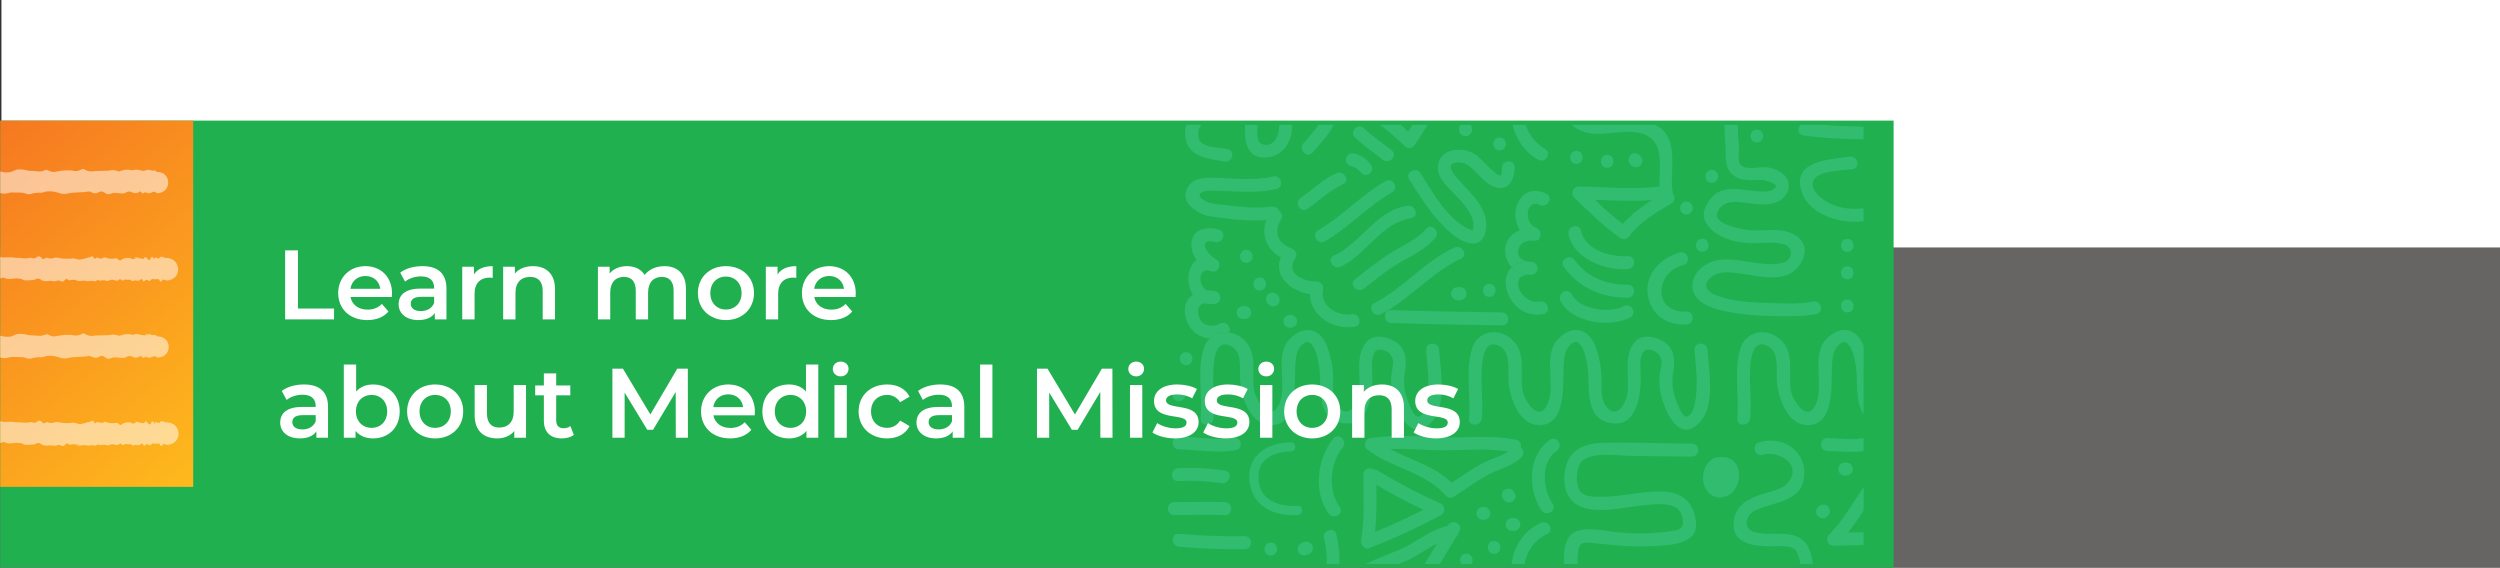 <svg xmlns="http://www.w3.org/2000/svg" xmlns:xlink="http://www.w3.org/1999/xlink" x="0px" y="0px" viewBox="0 0 1140.922 259.053" style="enable-background:new 0 0 1140.922 259.053;" xml:space="preserve"><rect x="0" y="0" width="1140.922" height="259.053" fill="#333333" stroke="none"/><style type="text/css">	.st0{opacity:0.526;fill:#E0D9D6;enable-background:new    ;}	.st1{fill:#FFFFFF;}	.st2{opacity:0.3;fill:#E0D9D6;}	.st3{fill:#20B050;}	.st4{opacity:0.3;fill:#E0D9D6;enable-background:new    ;}	.st5{fill:url(#SVGID_1_);}	.st6{fill:url(#SVGID_00000134237431528301660350000001868826145857598850_);}	.st7{fill:url(#SVGID_00000140724053961827216460000014527700195952468658_);}	.st8{fill:none;}	.st9{fill:#22384C;}	.st10{fill:#FFC21C;}	.st11{fill:#F67821;}	.st12{opacity:0.271;fill:#E0D9D6;enable-background:new    ;}	.st13{opacity:0.27;}	.st14{fill:#E0D9D6;}	.st15{fill:#FFFFFF;enable-background:new    ;}	.st16{opacity:0.24;}	.st17{fill:#6CE0D5;}	.st18{fill:url(#Rectangle_60_00000052065062674389632440000004904926291895537544_);}	.st19{opacity:0.53;}</style><g id="background">			<rect id="Rectangle_2218_00000126312272396189502250000004495718228481080204_" x="0.657" class="st1" width="1140.265" height="112.971"></rect>			<rect id="Rectangle_1679_00000071536845419610187960000012457026186744406665_" y="112.971" class="st2" width="1140.922" height="145.881"></rect>			<rect id="Rectangle_1677_00000127029176713192850680000000886647249574581398_" x="0.11" y="55.053" class="st3" width="864.079" height="204"></rect></g><g id="patterns">	<g class="st16">		<path class="st17" d="M771.249,258.324c0.471-0.378,0.997-0.681,1.546-0.941h-0.008   C772.241,257.644,771.718,257.947,771.249,258.324z"></path>		<path class="st17" d="M824.451,56.075c-0.267-0.044-0.536-0.051-0.799-0.025   c0.263-0.026,0.531-0.018,0.798,0.025H824.451z"></path>		<path class="st17" d="M822.879,61.772c9.104,1.356,18.369,1.621,27.603,1.876v-5.823   c-5.996-0.143-12.002-0.322-17.948-0.83h-5.024h-5.756h-0.001h-0.145   c-0.001,0.046-0.003,0.092-0.005,0.137c-0,0-0,0.001-0.001,0.001   c0,0,0,0.001,0,0.001C820.255,58.691,820.346,61.395,822.879,61.772z"></path>		<path class="st17" d="M850.482,95.048h-0.006c-5.226,0.762-10.562,0.009-15.373-2.17   c-3.056-1.512-9.054-5.714-7.712-10.019c1.644-5.274,13.797-4.948,18.166-5.684   c3.75-0.631,2.154-6.326-1.572-5.697c-6.858,1.156-23.22,1.416-22.556,12.009   c0.861,13.639,17.5,19.009,29.047,17.47h0.006V95.048z"></path>		<path class="st17" d="M843.062,114.934c3.811,0,3.811-5.91,0-5.91   C839.251,109.024,839.251,114.934,843.062,114.934z"></path>		<path class="st17" d="M843.062,127.485c3.811,0,3.811-5.909,0-5.909   C839.251,121.575,839.251,127.485,843.062,127.485z"></path>		<path class="st17" d="M843.062,142.604c3.811,0,3.811-5.909,0-5.909   C839.251,136.695,839.251,142.604,843.062,142.604z"></path>		<path class="st17" d="M801.783,65.029c3.811,0,3.811-5.91,0-5.91   C797.971,59.12,797.971,65.029,801.783,65.029z"></path>		<path class="st17" d="M798.722,110.976c4.911,0.167,10.385-0.889,15.177,0.428   c4.914,1.352,4.258,7.569-0.538,8.615c-9.127,1.989-18.741-2.333-28.013-1.491   c-6.437,0.582-13.506,5.47-12.952,12.683h0.002c0.476,6.221,7.678,9.038,12.835,10.332   c8.34,2.091,17.105,2.654,25.676,2.726c5.918,0.05,12.196,0.229,18.035-0.95   c3.733-0.755,2.148-6.45-1.572-5.697c-6.262,1.266-13.273,0.873-19.612,0.677   c-8.238-0.265-17.346-0.547-25.062-3.776c-8.411-3.52-2.079-10.159,4.758-10.231   c8.804-0.092,18.828,3.98,27.477,1.426c6.374-1.886,12.313-11.63,6.01-17.165   c-6.891-6.049-16.918-2.248-25.071-3.845c-2.744-0.534-13.746-2.716-12.258-7.312   c2.433-7.518,11.228-4.914,17.127-4.334c4.854,0.477,11.02,0.522,14.186-3.988   c0.044-0.058,0.087-0.118,0.13-0.177c0-0,0-0,0-0   c2.227-3.136,1.49-7.484-1.647-9.711c-2.489-1.951-5.574-2.983-8.736-2.923   c-2.754,0.09-10.148,1.707-10.966-2.365c-0.571-2.833,0.096-5.714-0.17-8.569   c-0.323-2.768-0.499-5.549-0.544-8.335h-5.987c-0.029,4.676,0.514,9.406,0.557,14.059   c0.028,3.405,0.636,6.993,3.645,9.083c4.427,3.079,8.436,1.789,13.464,2.033   c0.434,0.021,9.555,2.13,4.016,4.513c-1.156,0.538-2.424,0.793-3.698,0.743   c-2.442-0.054-4.835-0.344-7.255-0.632c-4.896-0.581-11.569-1.475-15.551,2.306   c-2.719,2.583-5.752,7.156-4.24,11.141C780.838,107.868,791.281,110.725,798.722,110.976z"></path>		<path class="st17" d="M781.186,83.453c3.811,0,3.811-5.909,0-5.909   C777.374,77.544,777.374,83.453,781.186,83.453z"></path>		<path class="st17" d="M769.629,97.905c3.811,0,3.811-5.909,0-5.909   C765.818,91.995,765.818,97.905,769.629,97.905z"></path>		<path class="st17" d="M776.856,114.885c3.811,0,3.811-5.909,0-5.909   C773.044,108.975,773.044,114.885,776.856,114.885z"></path>		<path class="st17" d="M751.944,134.1c1.213,9.32,8.475,14.447,17.687,14.021   c3.794-0.175,3.811-6.085,0-5.909c-15.42,0.711-14.602-17.89-1.384-21.292l0.003-0.001   c3.687-0.948,2.121-6.649-1.571-5.697C758.373,117.359,750.74,124.852,751.944,134.1z"></path>		<path class="st17" d="M742.894,122.833h0.001c3.788-0.218,3.808-6.128,0-5.909   c-7.771,0.446-19.549-2.794-21.358-11.559c-0.77-3.733-6.466-2.147-5.697,1.572   C718.185,118.314,732.538,123.428,742.894,122.833z"></path>		<path class="st17" d="M742.895,135.838h0.005c3.806-0.045,3.811-5.956,0-5.909   c-9.459,0.115-18.568-3.282-24.184-11.182c-2.193-3.077-7.323-0.13-5.108,2.982   C720.458,131.365,731.213,135.98,742.895,135.838z"></path>		<path class="st17" d="M744.019,144.839c3.355-1.814,0.371-6.917-2.982-5.108   c-6.385,3.447-20.334,1.587-23.772-5.444l0.001,0.006c-1.68-3.423-6.778-0.426-5.108,2.982   C717.069,147.318,734.941,149.736,744.019,144.839z"></path>		<path class="st17" d="M749.335,60.954c10.629,3.155,7.828,14.821,7.996,24.16h0   c0.012,1.31,0.118,2.616,0.318,3.911c-0,0-0.001,0-0.001,0.001   c-0.199-1.294-0.305-2.6-0.318-3.908c-12.21,1.578-24.574,0.099-36.836,0.014   c-0.753,0.013-1.474,0.312-2.016,0.835c-1.183,1.142-1.216,3.027-0.074,4.21   c6.817,6.469,13.376,13.231,21.191,18.525c1.434,0.972,3.143,0.168,4.043-1.06   c4.68-6.385,12.505-10.793,19.17-14.833c0.163-0.097,0.316-0.21,0.458-0.338   c1.192-1.075,1.287-2.913,0.211-4.105c0.181,1.843-1.237,3.092-2.717,3.318   c1.479-0.228,2.894-1.477,2.714-3.318c-0.201-0.249-0.44-0.466-0.708-0.643   c-0-0.002-0-0.004-0.001-0.007c0.269,0.178,0.509,0.396,0.711,0.646   c-0.006-0.112-0.017-0.224-0.033-0.335c-0.336-1.707-0.493-3.445-0.471-5.185   c0.076-8.536,2.208-20.961-7.249-25.692c-0.109-0.055-0.219-0.102-0.328-0.154H717.369   c0.105,0.103,0.207,0.215,0.315,0.308C726.86,65.131,739.084,57.909,749.335,60.954z M740.563,102.157   c-0.001-0.001-0.002-0.001-0.002-0.002c-0.001,0.001-0.001,0.002-0.002,0.002   c-4.428-3.364-8.625-7.021-12.564-10.946c-2.499-0.084-5-0.15-7.502-0.167   c0.001-0.003,0.002-0.005,0.003-0.008c2.5,0.018,4.998,0.084,7.494,0.167   c0.001,0.001,0.003,0.003,0.004,0.004c8.672,0.288,17.316,0.77,25.96,0.118l-0.001,0.004   c0.002-0.002,0.005-0.003,0.007-0.005c1.467-0.111,2.931-0.251,4.402-0.435l-0.002,0.004   c-1.469,0.183-2.933,0.324-4.406,0.435C749.016,94.308,744.51,97.951,740.563,102.157z"></path>		<path class="st17" d="M744.413,75.358c0.002,0.002,0.003,0.004,0.004,0.005l0.098,0.098   c1.154,1.153,3.024,1.153,4.178,0c1.153-1.154,1.153-3.024,0-4.178   c-0.153-0.154-0.306-0.307-0.459-0.461c-1.153-1.154-3.024-1.154-4.178,0   c-1.154,1.154-1.154,3.024,0,4.178L744.413,75.358z"></path>		<path class="st17" d="M733.501,70.68c-3.811,0-3.811,5.909,0,5.909   C737.312,76.589,737.312,70.68,733.501,70.68z"></path>		<path class="st17" d="M719.411,74.782c3.811,0,3.811-5.91,0-5.91C715.6,68.872,715.6,74.782,719.411,74.782   z"></path>		<path class="st17" d="M698.648,125.355c0.057,0,0.111,0,0.168,0c0,0,0.001,0,0.001,0   c3.836-0.147,3.775-5.636-0.001-5.909c-0.337-0.026-0.646-0.019-0.968-0.026l-0.001,0.003   c-3.625-0.082-6.248,0.913-7.984,2.554c2.012,2.085,4.765,3.295,7.662,3.366   C697.878,125.33,698.255,125.332,698.648,125.355z"></path>		<path class="st17" d="M704.302,143.324c3.74-0.717,2.153-6.412-1.572-5.697   c-8.269,1.582-14.723-11.879-5.227-12.277c-2.887-0.079-5.628-1.286-7.634-3.364   C682.781,128.688,690.407,145.99,704.302,143.324z"></path>		<path class="st17" d="M697.525,125.348c-0.007,0-0.014,0.001-0.021,0.002   c0.009,0,0.019,0.002,0.028,0.002L697.525,125.348z"></path>		<path class="st17" d="M693.603,105.031c-3.954,1.641-7.001,5.003-6.643,9.893   c0.126,2.613,1.151,5.102,2.901,7.046c1.737-1.639,4.36-2.633,7.985-2.554   c-2.823-0.252-5.785-2.036-4.934-5.429c0.918-3.659,3.92-4.369,7.349-4.166   c3.572,0.212,3.684-4.678,0.786-5.803c-5.91-2.299-4.687-13.548,1.698-10.496l-0.004-0.003   c3.42,1.63,6.421-3.465,2.983-5.108C694.083,82.849,688.137,96.682,693.603,105.031z"></path>		<path class="st17" d="M702.027,72.936c3.318,1.884,6.297-3.222,2.982-5.102h0.004   c-4.469-2.536-7.346-6.483-8.672-10.839h-6.011C691.808,63.427,695.708,69.351,702.027,72.936z"></path>		<path class="st17" d="M634.873,147.402c16.851,0.682,33.717,0.73,50.577,1.081   c3.814,0.082,3.805-5.829,0-5.909c-16.86-0.347-33.726-0.393-50.577-1.08   C631.061,141.337,631.075,147.247,634.873,147.402z"></path>		<path class="st17" d="M630.222,143.384c13.308-6.807,22.871-19.032,36.49-25.29   c3.46-1.588,0.456-6.683-2.982-5.102c-13.631,6.262-23.191,18.481-36.49,25.29   C623.847,140.018,626.838,145.115,630.222,143.384z"></path>		<path class="st17" d="M622.514,131.72c5.718-4.585,11.401-9.184,17.825-12.76   c5.239-2.914,10.727-5.745,14.689-10.362c2.47-2.874-1.691-7.074-4.178-4.178   c-4.436,5.164-10.783,7.513-16.382,11.1c-5.587,3.719-10.973,7.732-16.133,12.023l-0.001-0.003   C615.363,129.926,619.567,134.078,622.514,131.72z"></path>		<path class="st17" d="M611.798,121.708c11.946-5.537,18.537-20.113,32.17-22.102h0.001   c3.759-0.547,2.154-6.242-1.572-5.697c-14.536,2.121-21.056,16.891-33.582,22.697   C605.362,118.207,608.36,123.3,611.798,121.708z"></path>		<path class="st17" d="M632.297,82.639c-11.068,6.336-19.645,16.06-30.708,22.396   c-3.304,1.898-0.33,7.006,2.982,5.108c11.069-6.336,19.645-16.063,30.708-22.396   C638.584,85.849,635.61,80.743,632.297,82.639z"></path>		<path class="st17" d="M679.671,129.564c-3.811,0-3.811,5.909,0,5.909   C683.483,135.474,683.483,129.564,679.671,129.564z"></path>		<path class="st17" d="M668.391,131.876c-0.697-0.674-1.677-0.969-2.631-0.793   c-0.953-0.176-1.933,0.119-2.631,0.793c-1.149,1.156-1.149,3.022,0,4.178   c0.726,0.708,1.694,1.112,2.708,1.13c0.962-0.047,1.872-0.45,2.554-1.13   C669.539,134.898,669.539,133.031,668.391,131.876z"></path>		<path class="st17" d="M664.089,88.892c2.241,2.208,4.261,4.629,6.03,7.23   c1.211,2.013,2.473,4.307,2.259,6.772c0.064,0.798-0.057,1.599-0.354,2.343   c-11.092-4.109-17.703-16.887-23.764-26.233c-2.071-3.184-7.189-0.225-5.108,2.982   c3.947,6.085,7.749,12.396,12.55,17.867c3.685,4.199,8.981,9.841,14.746,11.083   c4.344,0.934,6.8-1.449,7.585-5.621c1.104-5.841-1.705-11.243-5.379-15.565   c-2.428-2.86-5.085-5.492-7.541-8.316c-0.644-0.743-5.71-6.158-1.277-7.098   c1.917-0.48,3.945-0.207,5.667,0.763c3.237,1.943,5.527,5.519,8.519,7.837l-0.002-0.003   c7.291,5.642,12.802,2.759,13.269-6.414c0.194-3.811-5.713-3.792-5.909,0   c-0.129,2.515,0.414,4.78-2.246,2.908c-1.431-1.041-2.777-2.192-4.027-3.444   c-1.952-1.899-3.868-4.338-6.226-5.753c-6.269-3.755-17.154-2.181-16.693,6.876   C656.427,81.894,661.116,85.666,664.089,88.892z"></path>		<path class="st17" d="M684.366,68.641c3.812,0,3.81-5.91,0-5.91   C680.556,62.732,680.556,68.641,684.366,68.641z"></path>		<path class="st17" d="M641.619,67.098c0.002,0.001,0.003,0.002,0.005,0.003   c1.416,0.859,3.26,0.407,4.119-1.009c1.96-3.011,3.878-6.049,5.782-9.097h-7.019   c-0.636,1.005-1.258,2.019-1.9,3.021c-1.066-1.04-2.168-2.04-3.287-3.021h-9.439   c4.002,2.87,7.588,6.298,11.217,9.7C641.256,66.849,641.431,66.984,641.619,67.098z"></path>		<path class="st17" d="M668.833,62.139c1.632,0,2.955-1.323,2.955-2.955v-0.362   c0-0.694-0.249-1.324-0.65-1.828h-4.61c-0.4,0.504-0.65,1.134-0.65,1.828v0.362   C665.878,60.817,667.201,62.139,668.833,62.139z"></path>		<path class="st17" d="M630.978,72.834c2.938,2.368,7.146-1.786,4.179-4.178   c-4.208-3.395-8.766-6.329-12.644-10.118c-2.726-2.665-6.909,1.512-4.178,4.178   C622.217,66.513,626.768,69.44,630.978,72.834z"></path>		<path class="st17" d="M616.387,75.763c1.958,0.429,3.684,1.576,4.839,3.214   c1.155,1.15,3.023,1.15,4.178,0c1.122-1.167,1.122-3.011,0-4.178l0.002,0.001   c-1.847-2.407-4.484-4.083-7.447-4.735c-1.569-0.399-3.173,0.512-3.634,2.063   C613.896,73.701,614.817,75.325,616.387,75.763z"></path>		<path class="st17" d="M599.028,69.585c3.361-3.848,7.271-7.91,9.681-12.59h-7.023   c-2.035,2.978-4.454,5.683-6.836,8.41C592.355,68.264,596.516,72.46,599.028,69.585z"></path>		<path class="st17" d="M596.622,95.33c5.474-3.628,10.168-8.563,16.258-11.198   c3.489-1.515,0.476-6.605-2.982-5.108c-6.091,2.634-10.787,7.569-16.258,11.198   C590.48,92.322,593.436,97.442,596.622,95.33z"></path>		<path class="st17" d="M584.678,100.049c0.061-0.092,0.117-0.188,0.166-0.287   c0.669-1.333,0.131-2.955-1.199-3.627c-0-0.001-0-0.002-0.001-0.002   c-0.003-0.002-0.007-0.004-0.01-0.006c-0.572-1.317-1.961-2.082-3.38-1.862   c-7.492,1.123-15.144-0.059-22.609-0.826c-3.065-0.314-6.041-0.495-8.644-2.369   c-3.611-2.601-0.053-4.023,2.53-4.048c10.52-0.098,20.56,1.629,31.02-0.786   c3.711-0.856,2.137-6.553-1.572-5.697c-8.561,1.976-16.805,0.945-25.423,0.636   c-5.828-0.209-12.471-0.347-14.354,6.409c-1.599,5.738,6.406,10.504,11.027,11.165   c8.388,1.203,17.183,2.328,25.707,1.656c-2.549,6.901,0.242,13.471,6.575,17.158   c-0,0.001-0.001,0.002-0.002,0.003c0,0,0,0,0.001,0   c-3.505,8.412,4.675,15.426,13.252,16.645c0,0,0,0,0,0c0,0,0,0,0,0.001h0   c0.283,10.008,10.56,16.475,20.555,14.888h0.005c3.753-0.589,2.154-6.287-1.572-5.697   c-6.535,1.036-14.429-3.895-12.985-11.179c0.061-0.231,0.094-0.468,0.098-0.706   c0-0.001,0-0.002,0-0.003c0.023-1.651-1.296-3.008-2.947-3.031l-0.003-0.005   c-5.955,0.189-14.654-3.837-9.731-10.728c1.188-1.665-0.124-3.746-1.768-4.342   C583.046,111.109,581.118,105.785,584.678,100.049z"></path>		<path class="st17" d="M588.63,143.658c-0.001,0-0.002,0-0.003,0c-1.632,0.001-2.954,1.325-2.953,2.956   c0.001,1.632,1.325,2.954,2.956,2.953h0.359c1.631-0.001,2.952-1.323,2.953-2.953   c0.001-1.632-1.321-2.956-2.953-2.956H588.63z"></path>		<path class="st17" d="M578.954,138.942c1.154,1.154,3.024,1.154,4.178,0c1.153-1.154,1.153-3.024,0-4.178   c-0.121-0.122-0.241-0.242-0.362-0.362c-1.154-1.154-3.024-1.154-4.178,0   c-1.154,1.154-1.154,3.024,0,4.178L578.954,138.942z"></path>		<path class="st17" d="M574.903,126.677c-3.811,0-3.811,5.909,0,5.909   C578.714,132.587,578.714,126.677,574.903,126.677z"></path>		<path class="st17" d="M568.76,114.033c-3.811,0-3.811,5.909,0,5.909   C572.572,119.943,572.572,114.033,568.76,114.033z"></path>		<path class="st17" d="M577.018,71.899l-0.002-0.001c8.516-0.067,12.822-7.349,12.698-14.902h-5.893   c0.049,4.42-2.103,10.298-7.393,8.945c-3.154-0.806-2.836-5.496-2.451-8.945h-5.787   C567.907,63.596,568.517,71.965,577.018,71.899z"></path>		<path class="st17" d="M558.675,73.73h-0.005c3.722,0.735,5.305-4.961,1.572-5.697   c-3.66-0.724-12.441-0.417-13.312-5.295c-0.468-2.616,0.155-4.452,1.401-5.743h-6.956   c-0.449,1.381-0.635,2.958-0.479,4.766C541.762,71.766,550.742,72.164,558.675,73.73z"></path>		<path class="st17" d="M552.091,154.44c2.348-2.247,5.625-3.246,8.827-2.691   c1.293-2.121-1.265-5.498-4.126-4.073c-3.978,1.981-8.585,1.066-9.783-3.723   c-0.836-3.347,0.387-5.141,2.726-5.541c0.001,0,0.001,0,0.002,0.001   c1.139-0.157,2.297-0.085,3.408,0.209c-1.111-0.293-2.269-0.365-3.408-0.209   c1.63,0.429,3.334,0.502,4.995,0.212c2.947-0.465,2.707-5.05,0-5.697   c-1.315-0.316-2.667-0.454-4.02-0.411c-0.001,0-0.003,0-0.004,0   c-3.992-2.176-4.233-11.211,2.091-8.7c3.124,1.239,5.243-3.916,2.276-5.403   c-4.312-2.162-8.989-10.146-0.47-7.966c3.695,0.947,5.261-4.753,1.572-5.697   c-5.088-1.301-11.274-0.695-12.369,5.477c-0.436,2.988,0.409,6.022,2.326,8.355h-0.001   c-4.3,3.098-5.021,10.951-1.74,15.912c-2.889,2.03-4.453,5.55-3.274,10.264   C542.628,150.785,546.985,154.114,552.091,154.44z"></path>		<polygon class="st17" points="552.096,154.441 552.091,154.44 552.091,154.441   "></polygon>		<path class="st17" d="M568.041,139.683h-0.725c-0.001,0-0.002,0-0.003,0   c-1.632,0.001-2.954,1.325-2.953,2.956c0.001,1.632,1.325,2.954,2.956,2.953h0.722h0.003   c1.631-0.001,2.952-1.322,2.953-2.953C570.996,141.007,569.673,139.684,568.041,139.683z"></path>		<path class="st17" d="M843.404,243.056c2.546-3.234,4.811-6.668,7.077-10.115V222.444   c-0.16,0.227-0.333,0.445-0.491,0.675c-4.915,7.114-9.119,14.756-15.3,20.898   c-0.521,0.541-0.818,1.258-0.832,2.009c-0.031,1.645,1.277,3.003,2.921,3.034   c4.568-0.021,9.132-0.174,13.703-0.326v-5.86C848.121,242.944,845.762,243.005,843.404,243.056z"></path>		<path class="st17" d="M816.265,243.84c-4.961-0.654-10.251,0.268-15.127-0.872   c-5.803-1.357-4.867-7.716-0.048-10.051c7.388-3.581,20.15-3.719,22.016-13.935   c2.266-12.374-8.723-20.529-20.301-17.16c-3.65,1.062-2.096,6.764,1.572,5.697   c6.793-1.976,17.759,3.811,12.195,12.018c-2.414,3.563-7.225,4.449-11.093,5.572   c-7.61,2.213-14.488,5.717-14.308,14.688c0.173,8.657,10.022,9.457,16.53,9.535   c2.878,0.033,10.41-0.907,12.132,2.216c1.001,1.817,1.5,3.795,1.736,5.835h5.755   C826.664,250.758,824.266,244.896,816.265,243.84z"></path>		<path class="st17" d="M850.482,199.962c-0.24-0.008-0.479,0.009-0.715,0.052   c-5.199,0.958-10.593-0.041-15.834-0.105c-3.811-0.047-3.806,5.861,0,5.909   c5.547,0.07,11.041,0.856,16.549,0.019V199.962z"></path>		<path class="st17" d="M841.884,211.103c-1.632,0-2.955,1.323-2.955,2.955c0,1.632,1.323,2.955,2.955,2.955   h0.722c1.632,0,2.955-1.323,2.955-2.955c0-1.632-1.323-2.955-2.955-2.955H841.884z"></path>		<path class="st17" d="M772.156,202.444c-13.484-0.021-27.012-0.66-40.497-0.351   c-10.257,0.232-17.065,4.163-17.732,15.226c-0.472,7.842,3.225,13.65,11.181,14.974   c8.854,1.473,18.022-1.2,26.836-1.883c3.941-0.305,9.159-0.931,12.77,1.121   c2.344,1.332,3.288,4.071,3.377,6.723c0.123,3.725-3.4,3.854-6.385,4.258   c-7.595,1.015-15.28,1.18-22.912,0.491c-6.029-0.531-13.706-2.679-19.585-0.484   c-4.555,1.7-6.061,8.671-5.362,14.865h6.168c-0.129-1.846,0.051-3.759,0.181-5.38   c0.326-4.054,1.825-4.59,5.716-4.27c8.594,0.705,17.295,2.07,25.939,1.572   c7.464-0.431,23.495,0.186,22.145-11.051c-1.121-9.329-6.37-13.739-15.672-13.958   c-9.301-0.219-18.382,2.399-27.656,2.447c-3.222,0.017-8.374,0.072-10.066-3.366   c-1.736-3.536-1.33-11.728,2.512-13.85c5.829-3.222,15.184-1.541,21.499-1.464   c9.182,0.111,18.36,0.27,27.542,0.285v0.006C775.968,208.359,775.966,202.45,772.156,202.444z"></path>		<polygon class="st17" points="785.303,208.605 785.304,208.605 785.309,208.605   "></polygon>		<path class="st17" d="M787.398,208.685c-0.398-0.066-0.805-0.056-1.2,0.029   c3.119,0.575,4.991,3.257,5.256,6.409c0,0,0,0,0,0l-0.005,0.001   c-0.265-3.151-2.137-5.834-5.256-6.408c-0.032,0.008-0.062,0.023-0.094,0.032   c0.034-0.01,0.064-0.027,0.099-0.035c-0.295-0.056-0.594-0.093-0.895-0.11   c-7.416-0.366-10.164,9.956-6.448,15.15c3.918,5.477,11.236,3.66,13.764-1.994   C794.849,216.771,793.675,209.718,787.398,208.685z"></path>		<path class="st17" d="M834.217,231.123c-1.153-1.154-3.024-1.154-4.178,0l-0.359,0.361   c-1.153,1.154-1.153,3.024,0,4.178c1.153,1.154,3.024,1.154,4.178,0l0.359-0.362   C835.371,234.147,835.371,232.276,834.217,231.123z"></path>		<path class="st17" d="M703.108,238.607c-7.959,3.766-12.354,11.041-13.28,18.777h5.942   c0.966-5.649,4.413-10.885,10.321-13.678v0.01C709.534,242.081,706.531,236.989,703.108,238.607z"></path>		<path class="st17" d="M707.443,200.677h-0.004c-10.197,6.722-10.441,22.804-3.951,32.219   c2.151,3.113,7.276,0.161,5.108-2.982c-4.524-6.554-5.696-19.175,1.829-24.137v0.008   C713.591,203.692,710.634,198.573,707.443,200.677z"></path>		<path class="st17" d="M681.838,246.873c-3.811,0-3.811,5.91,0,5.91   C685.65,252.782,685.65,246.873,681.838,246.873z"></path>		<path class="st17" d="M690.872,242.306c1.632,0,2.955-1.323,2.955-2.955c0-1.632-1.323-2.955-2.955-2.955   h-0.722c-1.632,0-2.955,1.323-2.955,2.955c0,1.632,1.323,2.955,2.955,2.955H690.872z"></path>		<path class="st17" d="M692.017,200.736c-11.665-2.42-23.329-0.722-35.106-1.19   c-10.661-0.422-21.265-1.275-31.855,0.468c-2.078,0.341-2.983,3.62-1.304,4.938l-0.001-0.003   c11.013,8.644,26.878,10.448,36.126,21.316c0.947,0.957,2.423,1.147,3.581,0.462   c5.788-3.718,11.346-8.057,17.583-11.011c4.582-2.17,9.787-3.339,13.359-7.155   c0.085-0.089,0.164-0.183,0.237-0.282c0.962-1.303,0.685-3.139-0.617-4.102   c0.055-0.15,0.095-0.304,0.122-0.461C694.378,202.307,693.427,200.973,692.017,200.736z    M676.206,211.58c-4.753,2.665-9.221,5.771-13.769,8.761c-7.687-7.691-18.576-10.34-28.014-15.397   l-0-0c8.185-0.345,16.374,0.547,24.6,0.557c9.751,0.012,19.597-1.045,29.259,0.537   c0.704-0.48,1.355-1.034,1.943-1.651c0.02-0.024,0.041-0.047,0.063-0.07   c0.078-0.084,0.167-0.151,0.253-0.222c-0.109,0.091-0.216,0.184-0.312,0.295   c-0.587,0.616-1.237,1.169-1.94,1.649c-0.001-0-0.003-0-0.004-0.001   C684.733,208.503,679.914,209.498,676.206,211.58z"></path>		<path class="st17" d="M624.828,250.147c11.262-4.336,22.237-9.383,32.86-15.111   c1.811-0.987,2.043-4.184,0-5.102c-9.94-4.453-19.593-9.52-28.902-15.174   c-0.534-0.344-1.17-0.495-1.802-0.425c0.715,0.527,1.125,1.372,1.096,2.259   c0.007,1.552,0.024,3.104,0.042,4.655c-0.001-0.001-0.003-0.002-0.004-0.002   c-0.019-1.552-0.035-3.103-0.042-4.656l-0.002,0.002c0.029-0.888-0.381-1.732-1.096-2.259   c-0.295,0.036-0.576,0.125-0.836,0.255c0.261-0.131,0.543-0.22,0.84-0.257   c-1.712-1.256-4.826-0.512-4.813,2.259l0.007-0.003c0.042,9.976,0.668,20.035-0.982,29.924   C620.866,248.477,622.507,251.054,624.828,250.147z M628.123,221.255   c6.968,4.129,14.108,7.927,21.419,11.394c-7.175,3.689-14.496,7.05-21.961,10.083   C628.162,235.589,628.343,228.418,628.123,221.255z"></path>		<path class="st17" d="M665.612,243.24c-0.365,0.607-0.729,1.214-1.092,1.821   C665.163,244.673,665.572,243.991,665.612,243.24z"></path>		<path class="st17" d="M660.866,239.662l-0.188,0.313c-0.001,0-0.002,0-0.003,0   c-0,0.001-0.001,0.002-0.002,0.003c-6.491,1.412-11.679,5.416-17.436,8.604   c-6.188,3.426-13.012,5.295-19.304,8.475c-0,0-0.001,0-0.002,0l-0,0   c-0.004,0.001-0.008,0.001-0.013,0.002c-0.019,0.01-0.038,0.019-0.057,0.028   c-0.263,0.063-0.507,0.165-0.732,0.296h0.14h0.009h2.973h0.002h0.093h0.005h0.001   c0.046,0.026,0.089,0.056,0.134,0.084c-0.044-0.028-0.087-0.058-0.133-0.084h12.075   c2.668-1.066,5.299-2.217,7.789-3.69c3.208-1.896,6.313-4.007,9.62-5.654   c-1.879,3.123-3.772,6.238-5.679,9.344h6.928c2.494-4.099,4.968-8.21,7.434-12.326   c-0.001,0-0.002,0.001-0.003,0.001l1.091-1.82c0.02-0.235,0.012-0.472-0.02-0.707   c0.031,0.23,0.042,0.466,0.022,0.708c0.119-0.2,0.238-0.399,0.357-0.595   C667.939,239.367,662.824,236.398,660.866,239.662z"></path>		<path class="st17" d="M623.918,257.059l0.014-0.007c-0.288,0.066-0.558,0.182-0.808,0.331   c-0.023,0.013-0.048,0.023-0.07,0.037c-0.004,0.003-0.007,0.006-0.011,0.009   c0.028-0.017,0.059-0.029,0.087-0.045h-0.005C623.371,257.238,623.636,257.125,623.918,257.059z"></path>		<path class="st17" d="M680.097,234.293c0-1.632-1.323-2.955-2.955-2.955h-0.359   c-1.632,0-2.955,1.323-2.955,2.955c0,1.632,1.323,2.955,2.955,2.955h0.359   C678.774,237.247,680.097,235.924,680.097,234.293z"></path>		<path class="st17" d="M690.794,228.432c1.154-1.154,1.154-3.024,0-4.178l-0.362-0.362   c-1.154-1.154-3.024-1.154-4.178,0c-1.154,1.154-1.154,3.024,0,4.178l0.362,0.361   C687.77,229.586,689.64,229.586,690.794,228.432z"></path>		<path class="st17" d="M669.196,252.654c-2.722,0-3.489,3.007-2.323,4.73h4.646   C672.685,255.661,671.918,252.654,669.196,252.654z"></path>		<path class="st17" d="M608.58,200.055c-7.451,9.031-9.414,24.486-2.269,34.282   c2.22,3.046,7.349,0.103,5.1-2.982c-5.496-7.54-4.526-20.002,1.347-27.128v0.006   C615.161,201.318,611.005,197.108,608.58,200.055z"></path>		<path class="st17" d="M604.204,245.561c0.781,3.71,1.596,7.881,1.2,11.823h5.803   c0.347-4.459-0.368-8.942-1.305-13.395C609.115,240.262,603.418,241.842,604.204,245.561z"></path>		<path class="st17" d="M592.158,230.845c-8.743,0.418-17.562-2.52-17.844-12.778   c-0.243-8.707,7.072-11.858,14.734-11.998c2.729-0.049,2.734-4.286,0.001-4.237   c-10.48,0.192-19.933,5.759-18.87,17.357c1.099,12.001,11.098,16.411,21.979,15.893   C594.878,234.953,594.89,230.715,592.158,230.845z"></path>		<polygon class="st17" points="589.048,201.832 589.049,201.832 589.051,201.832   "></polygon>		<path class="st17" d="M538.052,205.098c8.754,0.15,17.363,1.919,26.075,0.254   c3.739-0.714,2.151-6.41-1.572-5.697c-8.099,1.548-16.358-0.326-24.503-0.467   C534.24,199.123,534.246,205.031,538.052,205.098z"></path>		<path class="st17" d="M537.687,219.539c6.619-0.343,13.256-0.014,19.809,0.982   c3.728,0.589,5.328-5.108,1.572-5.697c-7.067-1.121-14.231-1.519-21.379-1.19l-0.002-0.004   C533.893,213.809,533.875,219.718,537.687,219.539z"></path>		<path class="st17" d="M559.005,235.08c3.812,0.154,3.798-5.756,0-5.91   c-7.707-0.309-15.413-0.024-23.121,0c-0.069-0.001-0.139,0-0.208,0.004   c-1.549,0.085-2.735,1.41-2.649,2.959v0.006c-0.005,0.079-0.006,0.158-0.003,0.236   c0.043,1.537,1.324,2.748,2.861,2.705C543.592,235.054,551.299,234.769,559.005,235.08z"></path>		<path class="st17" d="M568.037,244.707c-10.007,0.15-20.015-0.21-29.986-1.081   c-3.791-0.389-3.752,5.523,0,5.909c9.97,0.869,19.979,1.23,29.986,1.081   C571.849,250.616,571.849,244.707,568.037,244.707z"></path>		<path class="st17" d="M579.959,247.597c-3.811,0-3.811,5.909,0,5.909   C583.77,253.506,583.77,247.597,579.959,247.597z"></path>		<path class="st17" d="M596.217,247.235c-1.176-0.01-2.311,0.429-3.174,1.228   c-1.148,1.156-1.148,3.022,0,4.178c0.943,0.909,2.369,1.1,3.518,0.47   c1.495-0.169,2.623-1.437,2.616-2.941C599.169,248.542,597.844,247.228,596.217,247.235z"></path>		<path class="st17" d="M850.482,157.79c-0.021-0.052-0.035-0.106-0.056-0.159   c-3.464-8.153-10.575-9.3-16.804-3.045c-7.705,7.739-0.272,22.172-5.514,30.981   c-4.058,6.819-10.088-3.147-10.819-7.436c-1.069-6.225,1.057-14.772-2.456-20.396   c-5.157-8.261-17.718-8.616-20.697,1.758c-2.959,10.296-0.28,21.002-1.307,31.454   c-0.372,3.794,5.54,3.756,5.909,0c0.757-7.702-0.589-15.504,0-23.233   c0.264-3.438,0.967-12.171,6.753-10.314c6.745,2.163,5.116,10.46,5.411,16.043   c0.421,7.995,4.823,21.451,15.194,20.51c10.489-0.95,9.67-16.672,9.899-23.946   c0.105-3.221,0.015-6.827,1.186-9.882c0.499-1.302,3.367-5.019,5.162-3.902   c3.159,1.97,4.013,7.339,4.581,10.707v-0.004c1.083,6.404-0.541,16.324,3.557,22.003V157.79z"></path>		<path class="st17" d="M779.249,159.673v-0.006c-0.238-3.785-6.149-3.806-5.909,0   c0.324,5.126,1.051,10.265,0.998,15.407c-0.03,2.858-0.333,14.336-4.6,15.049   c-2.294,0.384-4.757-7.05-5.187-8.457c-1.322-3.833-1.64-7.942-0.922-11.933   c0.936-5.347,0.619-10.884-4.628-13.955c-3.59-2.098-9.229-3.501-12.583-0.035   c-3.762,3.885-3.707,9.251-3.603,14.381c0.178,3.031,0.165,6.07-0.039,9.1   c-0.389,3.667-4.338,12.515-9.377,6.673c-3.842-4.453-1.994-11.437-2.71-16.878   c-0.392-3.902-1.312-7.732-2.737-11.386c-3.46-8.153-10.569-9.298-16.797-3.045   c-7.708,7.737-0.276,22.172-5.517,30.981c-4.057,6.819-10.085-3.147-10.819-7.436   c-1.069-6.225,1.057-14.772-2.456-20.396c-5.158-8.261-17.72-8.618-20.697,1.758   c-2.958,10.296-0.279,21.002-1.308,31.454c-0.378,3.792,5.538,3.756,5.909,0   c0.757-7.702-0.589-15.504,0-23.233c0.266-3.438,0.964-12.171,6.749-10.314   c6.747,2.163,5.119,10.458,5.414,16.043h-0.003c0.421,7.993,4.822,21.451,15.192,20.51   c10.489-0.95,9.669-16.677,9.899-23.946c0.106-3.221,0.015-6.827,1.187-9.882   c0.499-1.3,3.368-5.019,5.162-3.902c3.158,1.965,4.012,7.339,4.581,10.707   c1.405,8.307-1.755,22.535,8.939,25.742c13.291,3.987,15.558-11.685,15.369-20.994   c-0.064-3.173-0.587-7.207,0.676-10.216c1.31-3.127,5.489-1.845,7.106-0.165   c1.982,2.066,1.917,4.169,1.393,6.87c-1.008,4.601-0.815,9.384,0.56,13.889   c1.754,5.742,6.947,18.119,14.95,12.692C783.621,187.844,779.875,169.624,779.249,159.673z"></path>		<path class="st17" d="M626.282,171.678c-0.064-3.173-0.585-7.209,0.676-10.216   c1.31-3.127,5.491-1.845,7.106-0.165c1.988,2.066,1.918,4.167,1.393,6.87   c-1.009,4.601-0.816,9.384,0.56,13.889c1.755,5.742,6.947,18.119,14.952,12.692   c10.18-6.904,6.434-25.125,5.807-35.077v-0.006c-0.238-3.785-6.149-3.806-5.909,0   c0.324,5.126,1.051,10.265,0.998,15.407c-0.031,2.859-0.331,14.334-4.599,15.049   c-2.295,0.384-4.758-7.049-5.188-8.457c-1.322-3.833-1.64-7.942-0.922-11.933   c0.936-5.347,0.62-10.884-4.628-13.955c-3.589-2.098-9.227-3.503-12.583-0.035   c-3.761,3.885-3.706,9.251-3.602,14.381c0.177,3.031,0.163,6.071-0.041,9.1   c-0.389,3.667-4.339,12.517-9.379,6.673c-3.842-4.453-1.995-11.437-2.71-16.878   c-0.392-3.902-1.312-7.732-2.735-11.386c-3.463-8.153-10.574-9.3-16.803-3.045   c-7.705,7.739-0.272,22.172-5.514,30.981c-4.058,6.818-10.09-3.144-10.823-7.436   c-1.062-6.225,1.064-14.773-2.449-20.396c-1.974-3.205-5.248-5.391-8.965-5.984   c-3.203-0.555-6.479,0.444-8.827,2.691c-1.392,1.401-2.393,3.143-2.905,5.051   c-2.959,10.296-0.279,21.002-1.306,31.454c-0.372,3.792,5.54,3.756,5.909,0   c0.758-7.702-0.589-15.504,0-23.233c0.263-3.438,0.967-12.171,6.752-10.314   c6.745,2.163,5.116,10.458,5.411,16.043c0.419,7.995,4.824,21.451,15.195,20.51   c10.487-0.95,9.668-16.672,9.898-23.946c0.106-3.221,0.014-6.827,1.187-9.882   c0.499-1.3,3.367-5.019,5.162-3.902c3.156,1.97,4.012,7.341,4.578,10.707l-0.004-0   c1.404,8.307-1.755,22.535,8.939,25.742C624.203,196.657,626.47,180.986,626.282,171.678z"></path>		<path class="st17" d="M541.301,166.651c3.811,0,3.811-5.909,0-5.909   C537.49,160.741,537.49,166.651,541.301,166.651z"></path>		<path class="st17" d="M537.998,183.112c1.632,0.003,2.957-1.318,2.96-2.95v-0.55   c0-0.003,0-0.007,0-0.01c-0.003-1.632-1.328-2.952-2.96-2.95   c-1.632,0.003-2.953,1.328-2.95,2.96v0.55C535.051,181.79,536.37,183.109,537.998,183.112z"></path>	</g>	<g>					<linearGradient id="Rectangle_60_00000019666102437401841790000007608952137576308876_" gradientUnits="userSpaceOnUse" x1="13.709" y1="1065.207" x2="14.346" y2="1064.135" gradientTransform="matrix(132 0 0 -188 -1802.661 200308.188)">			<stop offset="0" style="stop-color:#F67821"></stop>			<stop offset="1" style="stop-color:#FFC21C"></stop>		</linearGradient>					<rect id="Rectangle_60_00000049936652481002694720000013217486194508835740_" x="0.11" y="55.053" style="fill:url(#Rectangle_60_00000019666102437401841790000007608952137576308876_);" width="88.059" height="167.136"></rect>		<g class="st19">			<path class="st1" d="M75.623,192.764c-0.329-0.114-1.614-0.666-2.042-0.541    c-0.39,0.115-0.574,0.724-0.983,0.743c-1.362,0.065-1.242-0.314-1.059-0.541    c-0.102,0.075-0.239,0.126-0.681,0.406c-0.373,0.496-0.51,0.604-0.605,0.743    c0.152-0.417,0.265-1.163-0.756-1.216c-0.569-0.03-0.405,1.043-0.908,1.284    c-1.094,0.524-1.717-2.751-2.798-0.54c-1.076-0.011-0.906,0.08-1.966-0.203    c-0.346-0.092-0.701-0.296-1.059-0.338c-3.071-0.356,1.192,0.473-2.118,0.676    c-0.409,0.025-0.763-0.317-1.134-0.473c-1.373-0.153-2.133-0.007-3.403,0.54    c-0.391,0.168-0.701,0.628-1.134,0.608c-0.818-0.036-1.225-1.315-2.269-0.878    c-1.252,0.149-2.319,0.16-3.555-0.135c-0.417-0.1-0.779-0.427-1.21-0.405    c-0.442,0.023-0.776,0.394-1.21,0.473c-0.373,0.067-0.755-0.044-1.134-0.068    c-1.477-0.51-0.811-0.538-2.193,0.27c-0.541-0.138-0.532-0.971-1.059-1.148    c-0.371-0.125-0.679,0.301-1.059,0.405c-3.098,0.854,1.027-0.68-2.269,0.608    c-0.838,0.119-1.648,0.458-2.496,0.473c-1.542,0.028-1.243-0.501-2.798-0.608    c-0.518-0.036-1.07,0.111-1.588,0.135c-0.543,0.024-1.045,0.065-1.588,0.067    c-0.563-0.004-1.18-0.013-1.74-0.067c-1.434-0.138-1.928-0.524-3.403-0.405    c-0.615,0.049-1.198,0.414-1.815,0.405c-3.948-0.06,0.342-1.341-3.706,0.27    c-0.623-0.452-1.093-1.271-1.891-1.351c-0.747-0.075-1.228,0.887-1.966,1.013    c-0.65,0.112-1.305-0.334-1.966-0.338c-0.674-0.004-1.293,0.279-1.966,0.27    c-2.94-0.036-3.156-0.109-2.647-0.203c0.299-0.02,1.296-0.108-1.437,0.068    c-2.384-0.257-1.948-0.288-4.386-0.27c-0.715,0.004-1.407,0.139-2.118,0.067    c-0.487-0.049-0.936-0.248-1.397-0.392v10.139c0.425-0.23,0.824-0.537,1.322-0.559    c0.757-0.033,1.444,0.506,2.193,0.608c0.799,0.11,3.236-0.183,4.008-0.27    c0.666,0.075,1.393,0.048,2.042,0.203c0.679,0.161,1.276,0.628,1.966,0.743    c0.328,0.055,3.689-0.137,4.008-0.203c0.699-0.144,1.253-0.737,1.966-0.676    c0.743,0.064,1.325,0.672,1.966,1.013c2.172,0.33,1.985,0.327,1.815,0.27    c-0.023-0.072,0.282-0.194,1.966-0.203c0.611-0.003,1.205,0.235,1.815,0.203    c0.61-0.032,1.204-0.43,1.815-0.405c0.611,0.024,1.144,0.662,1.739,0.541    c0.723-0.147,1.164-0.866,1.74-1.284c3.371,1.604-0.081,0.41,3.176,0.473    c5.07,0.099-1.881,0.672,2.874,0.541c1.13-0.031,1.549-0.091,1.664-0.135    c-0.358-0.102-1.831-0.187,0.832,0c1.11,0.466,2.214-0.032,3.328,0    c0.367,0.01,0.7,0.276,1.059,0.203c1.173-0.24,1.111-0.5,1.059-0.608    c0.076,0.029,0.396,0.134,1.134,0.405c0.558-0.074,1.782-0.269,2.344-0.203    c0.425,0.05,0.781,0.349,1.21,0.338c0.433-0.011,0.792-0.302,1.21-0.405    c1.331-0.328,1.058-0.212,2.344,0.135c0.374,0.036,0.761,0.031,1.134,0.067    c0.377-0.224,0.681-0.669,1.134-0.676c0.444-0.007,0.693,0.639,1.134,0.676    c0.418,0.035,0.72-0.413,1.134-0.473c0.382-0.056,0.747,0.122,1.134,0.135    c0.38,0.011,0.83-0.054,1.21-0.068c0.371,0.189,0.637,0.549,1.059,0.608    c0.369,0.052,0.761-0.253,1.134-0.27c1.59-0.072,0.487,0.538,2.042-0.067    c0.356-0.139,0.62-0.663,0.983-0.541c0.518,0.175,0.66,0.746,0.983,1.148    c1.701-1.795,1.936-0.21,2.798-0.405c0.409-0.093,0.513-0.61,0.908-0.743    c0.355-0.12,0.755,0.057,1.134,0.067c0.341,0.009,0.642,0.015,0.983,0    c0.317-0.002,0.713-0.216,0.983-0.067c0.454,0.249,0.528,1.101,1.059,1.148    c0.442,0.04,0.432-0.773,0.832-0.946c0.22-0.096,1.652,0.357,1.815,0.405    C83.655,202.62,82.975,192.35,75.623,192.764z"></path>			<path class="st1" d="M5.137,162.902c0.901,0.013,4.551,0.005,5.445,0.135    c0.93,0.136,1.781,0.653,2.723,0.676c0.926,0.022,1.803-0.445,2.723-0.541    c5.881-0.61-0.509,0.812,5.445-0.743c0.916-0,1.814-0.11,2.723,0    c2.258,0.273,3.204,1.14,5.521,1.149c0.939,0.004,1.792-0.363,2.723-0.473    c1.82-0.215,3.843-0.255,5.672-0.338l2.798-0.338c0.947,0.302,1.869,0.877,2.874,0.878    c0.999,0.001,1.803-0.949,2.798-0.878c1.032,0.073,1.699,1.149,2.723,1.284    c0.898,0.118,1.744-0.528,2.647-0.608c0.822-0.073,1.671,0.092,2.496,0.135    c0.76,0.019,1.522,0.194,2.269,0.067c0.74-0.125,1.369-0.739,2.118-0.811    c1.621-0.155,1.941,0.965,3.555,0.676c2.903-0.521,0.242-1.761,3.025,0.203    c2.793-1.332-0.021-0.363,2.723-0.135c0.876,0.073,1.622-0.769,2.496-0.676    c0.461,0.049,0.816,0.388,1.21,0.608c6.889,0,6.889-9.661,0-9.661    c-2.201-1.379-0.12-0.37-2.42-0.608c-0.447-0.046-0.838-0.45-1.286-0.405    c-2.665,0.265-2.066,0.49-1.437,0.608c-0.257-0.024-0.412-0.001-1.286-0.067    c-0.299-0.068-2.744-0.615-3.025-0.608c-0.584,0.013-1.08,0.321-1.664,0.338    c-0.634,0.019-1.257-0.247-1.891-0.27c-2.056-0.077-2.384,0.177-4.386,0.743    c-0.825-0.186-1.647-0.488-2.496-0.541c-0.884-0.055-1.763,0.216-2.647,0.27    c-0.745,0.046-4.805,0.108-5.521,0.135c-0.947,0.036-1.946,0.308-2.874,0.135    c-1.027-0.192-1.849-0.749-2.798-1.149c-0.944,0.347-1.864,0.879-2.874,1.014    c-0.925,0.124-1.864-0.228-2.798-0.27c-0.924-0.042-1.799-0.056-2.723,0    c-0.918,0.055-1.887,0.225-2.798,0.338c-0.919,0.114-1.802,0.444-2.723,0.338    c-0.986-0.114-1.805-0.672-2.723-1.013c-0.913,0.254-1.849,0.641-2.798,0.743    c-0.898,0.097-1.744-0.088-2.647-0.135c-0.906-0.048-1.824-0.021-2.723-0.135    c-0.928-0.118-1.866-0.453-2.798-0.541c-2.831-0.266-2.864,0.126-5.445,1.149    c-0.907,0.042-1.82,0.156-2.723,0.068c-1.103-0.108-1.717-0.298-2.229-0.477v9.986    c0.769,0.116,1.527,0.322,2.305,0.288C3.335,163.401,4.238,163.083,5.137,162.902z"></path>			<path class="st1" d="M3.397,127.297c0.799,0.109,3.311-0.183,4.084-0.27    c0.666,0.076,1.317,0.048,1.966,0.203c0.679,0.161,1.276,0.628,1.966,0.743    c0.328,0.055,3.689-0.137,4.008-0.203c0.699-0.144,1.328-0.737,2.042-0.676    c0.743,0.064,1.249,0.672,1.891,1.013c2.175,0.331,2.043,0.327,1.891,0.27    c-0.01-0.072,0.282-0.194,1.966-0.203c0.611-0.003,1.205,0.235,1.815,0.203    c0.61-0.032,1.129-0.43,1.739-0.405c0.611,0.024,1.143,0.662,1.739,0.541    c0.723-0.147,1.164-0.866,1.739-1.284c3.371,1.604-0.005,0.41,3.252,0.473    c5.07,0.099-1.957,0.672,2.798,0.541c1.663-0.046,1.859-0.142,1.672-0.199    c0.175,0.013,0.45,0.032,0.899,0.064c1.11,0.466,2.214,0.036,3.328,0.068    c0.367,0.011,0.701,0.276,1.059,0.203c1.173-0.24,1.111-0.567,1.059-0.676    c0.019-0.008,0.173,0.08,1.059,0.405c0.558-0.074,1.782-0.269,2.344-0.203    c0.425,0.05,0.857,0.349,1.286,0.338c0.433-0.011,0.792-0.302,1.21-0.405    c1.331-0.328,1.058-0.212,2.344,0.135c0.374,0.037,0.761,0.098,1.134,0.135    c0.377-0.224,0.681-0.669,1.134-0.676c0.444-0.006,0.617,0.572,1.059,0.608    c0.418,0.035,0.796-0.413,1.21-0.473c0.382-0.056,0.747,0.122,1.134,0.135    c0.38,0.011,0.755-0.055,1.134-0.068c0.371,0.189,0.712,0.549,1.134,0.608    c0.369,0.052,0.686-0.253,1.059-0.27c1.59-0.072,0.563,0.538,2.118-0.068    c0.356-0.138,0.62-0.663,0.983-0.54c0.518,0.175,0.584,0.814,0.908,1.216    c1.701-1.796,1.936-0.21,2.798-0.405c0.409-0.093,0.513-0.678,0.908-0.811    c0.355-0.12,0.755,0.057,1.134,0.068c0.341,0.009,0.718,0.015,1.059,0    c0.317-0.002,0.638-0.149,0.908,0c0.454,0.249,0.528,1.033,1.059,1.081    c0.443,0.04,0.432-0.773,0.832-0.946c0.221-0.096,1.728,0.425,1.891,0.473    c7.351-0.414,6.595-10.751-0.756-10.337c-0.329-0.114-1.614-0.666-2.042-0.541    c-0.39,0.115-0.498,0.724-0.908,0.743c-2.725,0.129,0.409-1.543-1.815-0.135    c-0.356,0.473-0.505,0.598-0.605,0.743c0.151-0.419,0.265-1.162-0.756-1.216    c-0.569-0.03-0.405,1.043-0.908,1.284c-1.094,0.524-1.717-2.683-2.798-0.473    c-1.076-0.011-0.83,0.012-1.891-0.27c-0.346-0.092-0.701-0.296-1.059-0.338    c-3.071-0.357,1.193,0.541-2.118,0.743c-0.409,0.025-0.763-0.317-1.134-0.473    c-1.374-0.153-2.209-0.074-3.479,0.473c-0.391,0.168-0.625,0.628-1.059,0.608    c-0.818-0.036-1.225-1.315-2.269-0.878c-1.252,0.149-2.319,0.16-3.555-0.135    c-0.417-0.1-0.854-0.427-1.286-0.405c-0.442,0.023-0.776,0.462-1.21,0.54    c-0.373,0.068-0.755-0.044-1.134-0.068c-1.478-0.51-0.736-0.605-2.118,0.203    c-0.541-0.138-0.532-0.971-1.059-1.149c-0.372-0.125-0.755,0.301-1.134,0.405    c-0.665,0.183-0.842,0.188-0.983,0.203c-0.02,0.01-0.027,0.006-0.035,0.004    c-0.012,0.014-0.062,0.04-0.116,0.064c-0.13,0.035-0.4,0.08-1.059,0.338    c-0.838,0.119-1.648,0.458-2.496,0.473c-1.542,0.028-1.318-0.433-2.874-0.541    c-0.518-0.036-0.994,0.111-1.513,0.135c-0.543,0.025-1.12-0.002-1.664,0    c-0.562-0.004-1.105,0.055-1.664,0c-1.434-0.138-1.928-0.592-3.403-0.473    c-0.615,0.05-1.198,0.414-1.815,0.405c-3.948-0.06,0.266-1.273-3.781,0.338    c-0.623-0.452-1.093-1.271-1.891-1.351c-0.747-0.075-1.228,0.819-1.966,0.946    c-0.649,0.112-1.305-0.266-1.966-0.27c-0.674-0.004-1.293,0.279-1.966,0.27    c-2.94-0.037-3.081-0.177-2.571-0.27c0.393-0.028,1.364-0.117-1.513,0.068    c-2.384-0.257-1.873-0.288-4.311-0.27c-0.715,0.004-1.483,0.139-2.193,0.068    c-0.407-0.041-0.787-0.188-1.17-0.319v9.957c0.376-0.208,0.748-0.431,1.17-0.45    C2.037,126.655,2.648,127.194,3.397,127.297z"></path>			<path class="st1" d="M4.91,87.841c0.902,0.013,4.551,0.005,5.445,0.135    c0.93,0.136,1.856,0.653,2.798,0.676c0.926,0.022,1.727-0.445,2.647-0.541    c5.881-0.61-0.509,0.812,5.445-0.743c0.916-0,1.89-0.11,2.798,0    c2.258,0.273,3.128,1.14,5.445,1.148c0.939,0.004,1.868-0.363,2.798-0.473    c1.82-0.215,3.767-0.255,5.596-0.338l2.874-0.338c0.947,0.301,1.793,0.877,2.798,0.878    c0.999,0.001,1.878-0.949,2.874-0.878c1.032,0.073,1.699,1.149,2.723,1.284    c0.898,0.118,1.744-0.528,2.647-0.608c0.822-0.073,1.671,0.092,2.496,0.135    c0.76,0.019,1.522,0.194,2.269,0.068c0.74-0.125,1.294-0.739,2.042-0.811    c1.622-0.155,2.016,0.965,3.63,0.676c2.903-0.52,0.167-1.761,2.95,0.203    c2.793-1.332-0.022-0.363,2.723-0.135c0.876,0.073,1.698-0.769,2.571-0.676    c0.461,0.049,0.74,0.456,1.134,0.676c6.889,0,6.889-9.729,0-9.729    c-2.201-1.379-0.119-0.37-2.42-0.608c-0.447-0.046-0.838-0.382-1.286-0.338    c-2.622,0.26-2.078,0.473-1.46,0.577c-0.289-0.026-0.693-0.06-1.263-0.104    c-0.299-0.068-2.669-0.615-2.95-0.608c-0.584,0.013-1.156,0.321-1.739,0.338    c-0.634,0.02-1.257-0.246-1.891-0.27c-2.056-0.077-2.308,0.244-4.311,0.811    c-0.825-0.186-1.647-0.556-2.496-0.608c-0.883-0.055-1.764,0.216-2.647,0.27    c-0.745,0.046-4.88,0.108-5.596,0.135c-0.948,0.036-1.87,0.308-2.798,0.135    c-1.027-0.192-1.925-0.749-2.874-1.148c-0.944,0.347-1.788,0.878-2.798,1.013    c-0.925,0.124-1.864-0.228-2.798-0.27c-0.924-0.042-1.875-0.056-2.798,0    c-0.918,0.055-1.811,0.225-2.723,0.338c-0.919,0.114-1.802,0.444-2.723,0.338    c-0.986-0.114-1.88-0.672-2.798-1.013c-0.913,0.254-1.773,0.708-2.723,0.811    c-0.898,0.097-1.82-0.155-2.723-0.203c-0.906-0.048-1.824-0.021-2.723-0.135    c-0.928-0.118-1.79-0.453-2.723-0.541c-2.831-0.266-2.865,0.126-5.445,1.149    c-0.907,0.042-1.82,0.224-2.723,0.135c-0.983-0.096-1.586-0.266-2.078-0.438v9.901    c0.717,0.119,1.427,0.298,2.154,0.266C3.184,88.34,4.011,88.022,4.91,87.841z"></path>		</g>	</g></g><g id="type_x2B_icons">	<g>		<rect x="125.897" y="112.37" class="st8" width="674.08" height="119.057"></rect>		<path class="st1" d="M130.127,114.261h5.85v26.549h16.469v4.95h-22.319V114.261z"></path>		<path class="st1" d="M178.817,135.545h-18.854c0.675,3.51,3.6,5.76,7.785,5.76   c2.7,0,4.814-0.855,6.524-2.61l3.015,3.465c-2.16,2.564-5.535,3.915-9.675,3.915   c-8.055,0-13.274-5.175-13.274-12.33c0-7.155,5.265-12.284,12.419-12.284   c7.02,0,12.149,4.905,12.149,12.419C178.906,134.33,178.861,135.005,178.817,135.545z    M159.917,131.81h13.635c-0.45-3.465-3.105-5.85-6.795-5.85   C163.112,125.96,160.457,128.3,159.917,131.81z"></path>		<path class="st1" d="M203.747,131.675v14.084h-5.31v-2.925c-1.35,2.07-3.96,3.24-7.56,3.24   c-5.49,0-8.955-3.015-8.955-7.2c0-4.005,2.7-7.155,9.99-7.155h6.209v-0.36   c0-3.285-1.98-5.22-5.985-5.22c-2.7,0-5.49,0.9-7.29,2.385l-2.205-4.095   c2.565-1.98,6.3-2.97,10.17-2.97C199.742,121.46,203.747,124.745,203.747,131.675z    M198.122,138.245v-2.79H192.317c-3.825,0-4.86,1.44-4.86,3.195c0,2.025,1.71,3.33,4.59,3.33   C194.792,141.979,197.177,140.719,198.122,138.245z"></path>		<path class="st1" d="M224.852,121.46v5.354c-0.495-0.09-0.9-0.135-1.305-0.135   c-4.275,0-6.975,2.52-6.975,7.425v11.654h-5.625v-24.029h5.354v3.51   C217.922,122.72,220.847,121.46,224.852,121.46z"></path>		<path class="st1" d="M253.292,131.99v13.77h-5.625v-13.049c0-4.275-2.115-6.345-5.714-6.345   c-4.005,0-6.705,2.43-6.705,7.245v12.149h-5.625v-24.029h5.354v3.104   c1.845-2.205,4.77-3.375,8.28-3.375C249.017,121.46,253.292,124.745,253.292,131.99z"></path>		<path class="st1" d="M313.05,131.99v13.77h-5.625v-13.049c0-4.275-1.98-6.345-5.4-6.345   c-3.69,0-6.255,2.43-6.255,7.2v12.194h-5.625v-13.049c0-4.275-1.98-6.345-5.4-6.345   c-3.735,0-6.255,2.43-6.255,7.2v12.194h-5.625v-24.029h5.354v3.06   c1.8-2.16,4.59-3.33,7.875-3.33c3.51,0,6.435,1.305,8.1,4.005   c1.935-2.475,5.175-4.005,9-4.005C309,121.46,313.05,124.745,313.05,131.99z"></path>		<path class="st1" d="M318.496,133.745c0-7.2,5.4-12.284,12.779-12.284   c7.47,0,12.825,5.084,12.825,12.284c0,7.2-5.355,12.33-12.825,12.33   C323.896,146.074,318.496,140.944,318.496,133.745z M338.43,133.745c0-4.59-3.06-7.515-7.155-7.515   c-4.05,0-7.109,2.925-7.109,7.515s3.06,7.515,7.109,7.515   C335.371,141.259,338.43,138.334,338.43,133.745z"></path>		<path class="st1" d="M363.405,121.46v5.354c-0.495-0.09-0.9-0.135-1.305-0.135   c-4.275,0-6.975,2.52-6.975,7.425v11.654h-5.625v-24.029h5.354v3.51   C356.475,122.72,359.4,121.46,363.405,121.46z"></path>		<path class="st1" d="M390.45,135.545h-18.854c0.675,3.51,3.6,5.76,7.785,5.76   c2.7,0,4.815-0.855,6.525-2.61l3.015,3.465c-2.16,2.564-5.535,3.915-9.675,3.915   c-8.055,0-13.274-5.175-13.274-12.33c0-7.155,5.265-12.284,12.419-12.284   c7.02,0,12.149,4.905,12.149,12.419C390.54,134.33,390.495,135.005,390.45,135.545z    M371.55,131.81h13.635c-0.45-3.465-3.105-5.85-6.795-5.85   C374.745,125.96,372.09,128.3,371.55,131.81z"></path>		<path class="st1" d="M149.701,185.675v14.084h-5.31v-2.925c-1.35,2.07-3.96,3.24-7.56,3.24   c-5.49,0-8.955-3.015-8.955-7.2c0-4.005,2.7-7.155,9.99-7.155h6.209v-0.36   c0-3.285-1.98-5.22-5.985-5.22c-2.7,0-5.49,0.9-7.29,2.385l-2.205-4.095   c2.565-1.98,6.3-2.97,10.17-2.97C145.696,175.46,149.701,178.745,149.701,185.675z    M144.076,192.245v-2.79h-5.805c-3.825,0-4.86,1.44-4.86,3.195c0,2.025,1.71,3.33,4.59,3.33   C140.747,195.979,143.131,194.719,144.076,192.245z"></path>		<path class="st1" d="M182.416,187.745c0,7.47-5.175,12.33-12.194,12.33c-3.285,0-6.075-1.125-7.965-3.42   v3.105h-5.354v-33.389h5.625v12.285c1.935-2.16,4.635-3.195,7.695-3.195   C177.241,175.46,182.416,180.275,182.416,187.745z M176.701,187.745c0-4.59-3.06-7.515-7.11-7.515   s-7.155,2.925-7.155,7.515s3.105,7.515,7.155,7.515S176.701,192.334,176.701,187.745z"></path>		<path class="st1" d="M185.792,187.745c0-7.2,5.4-12.284,12.779-12.284   c7.47,0,12.825,5.084,12.825,12.284s-5.355,12.33-12.825,12.33   C191.192,200.074,185.792,194.944,185.792,187.745z M205.726,187.745c0-4.59-3.06-7.515-7.155-7.515   c-4.05,0-7.109,2.925-7.109,7.515s3.06,7.515,7.109,7.515   C202.666,195.259,205.726,192.334,205.726,187.745z"></path>		<path class="st1" d="M240.06,175.73v24.029h-5.355v-3.06c-1.8,2.205-4.635,3.375-7.74,3.375   c-6.165,0-10.35-3.375-10.35-10.62v-13.724h5.625v12.959c0,4.365,2.07,6.435,5.625,6.435   c3.915,0,6.57-2.43,6.57-7.245v-12.149H240.06z"></path>		<path class="st1" d="M261.885,198.454c-1.35,1.08-3.375,1.62-5.4,1.62   c-5.265,0-8.28-2.79-8.28-8.1v-11.564h-3.959v-4.5h3.959v-5.49h5.625v5.49h6.435v4.5h-6.435   v11.429c0,2.34,1.17,3.6,3.33,3.6c1.17,0,2.295-0.315,3.15-0.99L261.885,198.454z"></path>		<path class="st1" d="M308.414,199.759l-0.045-20.879l-10.35,17.279h-2.61l-10.35-17.01v20.609h-5.58   v-31.499h4.814l12.51,20.879l12.285-20.879h4.814l0.045,31.499H308.414z"></path>		<path class="st1" d="M344.414,189.545h-18.854c0.675,3.51,3.6,5.76,7.785,5.76   c2.7,0,4.815-0.855,6.525-2.61l3.015,3.465c-2.16,2.564-5.535,3.915-9.675,3.915   c-8.055,0-13.274-5.175-13.274-12.33s5.265-12.284,12.419-12.284c7.02,0,12.149,4.905,12.149,12.419   C344.504,188.33,344.459,189.005,344.414,189.545z M325.514,185.81h13.635   c-0.45-3.465-3.105-5.85-6.795-5.85C328.709,179.96,326.054,182.3,325.514,185.81z"></path>		<path class="st1" d="M373.439,166.371v33.389h-5.4v-3.105c-1.89,2.295-4.68,3.42-7.965,3.42   c-6.975,0-12.149-4.86-12.149-12.33s5.175-12.284,12.149-12.284c3.105,0,5.85,1.035,7.74,3.24   v-12.33H373.439z M367.903,187.745c0-4.59-3.104-7.515-7.155-7.515c-4.05,0-7.154,2.925-7.154,7.515   s3.104,7.515,7.154,7.515C364.799,195.259,367.903,192.334,367.903,187.745z"></path>		<path class="st1" d="M380.054,168.395c0-1.89,1.53-3.375,3.6-3.375c2.07,0,3.6,1.395,3.6,3.24   c0,1.98-1.485,3.51-3.6,3.51C381.584,171.77,380.054,170.286,380.054,168.395z M380.819,175.73   h5.625v24.029h-5.625V175.73z"></path>		<path class="st1" d="M391.844,187.745c0-7.2,5.4-12.284,13.004-12.284   c4.68,0,8.415,1.935,10.26,5.58l-4.32,2.52c-1.44-2.295-3.6-3.33-5.985-3.33   c-4.14,0-7.29,2.88-7.29,7.515c0,4.68,3.15,7.515,7.29,7.515   c2.385,0,4.545-1.035,5.985-3.33l4.32,2.52c-1.845,3.6-5.58,5.625-10.26,5.625   C397.244,200.074,391.844,194.944,391.844,187.745z"></path>		<path class="st1" d="M440.083,185.675v14.084h-5.31v-2.925c-1.35,2.07-3.96,3.24-7.56,3.24   c-5.49,0-8.955-3.015-8.955-7.2c0-4.005,2.7-7.155,9.99-7.155h6.209v-0.36   c0-3.285-1.98-5.22-5.985-5.22c-2.7,0-5.49,0.9-7.29,2.385l-2.205-4.095   c2.565-1.98,6.3-2.97,10.17-2.97C436.078,175.46,440.083,178.745,440.083,185.675z    M434.458,192.245v-2.79h-5.805c-3.825,0-4.86,1.44-4.86,3.195c0,2.025,1.71,3.33,4.59,3.33   C431.128,195.979,433.513,194.719,434.458,192.245z"></path>		<path class="st1" d="M447.283,166.371h5.625v33.389h-5.625V166.371z"></path>		<path class="st1" d="M502.181,199.759l-0.045-20.879l-10.35,17.279h-2.61l-10.35-17.01v20.609h-5.58   v-31.499h4.814l12.51,20.879l12.284-20.879h4.815l0.045,31.499H502.181z"></path>		<path class="st1" d="M514.917,168.395c0-1.89,1.53-3.375,3.6-3.375c2.07,0,3.6,1.395,3.6,3.24   c0,1.98-1.485,3.51-3.6,3.51C516.446,171.77,514.917,170.286,514.917,168.395z M515.682,175.73   h5.625v24.029h-5.625V175.73z"></path>		<path class="st1" d="M525.941,197.375l2.16-4.275c2.115,1.395,5.354,2.385,8.37,2.385   c3.555,0,5.04-0.99,5.04-2.655c0-4.59-14.849-0.27-14.849-9.854   c0-4.545,4.095-7.515,10.574-7.515c3.195,0,6.84,0.765,9,2.07l-2.16,4.275   c-2.295-1.35-4.59-1.8-6.885-1.8c-3.42,0-5.04,1.125-5.04,2.7   c0,4.86,14.849,0.54,14.849,9.944c0,4.5-4.14,7.425-10.889,7.425   C532.106,200.074,528.101,198.904,525.941,197.375z"></path>		<path class="st1" d="M549.116,197.375l2.16-4.275c2.115,1.395,5.354,2.385,8.37,2.385   c3.555,0,5.04-0.99,5.04-2.655c0-4.59-14.849-0.27-14.849-9.854   c0-4.545,4.095-7.515,10.574-7.515c3.195,0,6.84,0.765,9,2.07l-2.16,4.275   c-2.295-1.35-4.59-1.8-6.885-1.8c-3.42,0-5.04,1.125-5.04,2.7   c0,4.86,14.849,0.54,14.849,9.944c0,4.5-4.14,7.425-10.889,7.425   C555.281,200.074,551.276,198.904,549.116,197.375z"></path>		<path class="st1" d="M574.271,168.395c0-1.89,1.53-3.375,3.6-3.375c2.07,0,3.6,1.395,3.6,3.24   c0,1.98-1.485,3.51-3.6,3.51C575.8,171.77,574.271,170.286,574.271,168.395z M575.036,175.73   h5.625v24.029h-5.625V175.73z"></path>		<path class="st1" d="M586.06,187.745c0-7.2,5.4-12.284,12.779-12.284   c7.47,0,12.825,5.084,12.825,12.284s-5.355,12.33-12.825,12.33   C591.46,200.074,586.06,194.944,586.06,187.745z M605.994,187.745c0-4.59-3.06-7.515-7.155-7.515   c-4.05,0-7.109,2.925-7.109,7.515s3.06,7.515,7.109,7.515   C602.935,195.259,605.994,192.334,605.994,187.745z"></path>		<path class="st1" d="M640.734,185.99v13.77h-5.625v-13.049c0-4.275-2.115-6.345-5.715-6.345   c-4.005,0-6.705,2.43-6.705,7.245v12.149h-5.625v-24.029h5.355v3.104   c1.845-2.205,4.77-3.375,8.279-3.375C636.459,175.46,640.734,178.745,640.734,185.99z"></path>		<path class="st1" d="M645.144,197.375l2.16-4.275c2.115,1.395,5.354,2.385,8.37,2.385   c3.555,0,5.039-0.99,5.039-2.655c0-4.59-14.849-0.27-14.849-9.854   c0-4.545,4.095-7.515,10.574-7.515c3.195,0,6.84,0.765,9,2.07l-2.16,4.275   c-2.295-1.35-4.59-1.8-6.885-1.8c-3.42,0-5.04,1.125-5.04,2.7   c0,4.86,14.85,0.54,14.85,9.944c0,4.5-4.14,7.425-10.89,7.425   C651.309,200.074,647.304,198.904,645.144,197.375z"></path>	</g></g></svg>